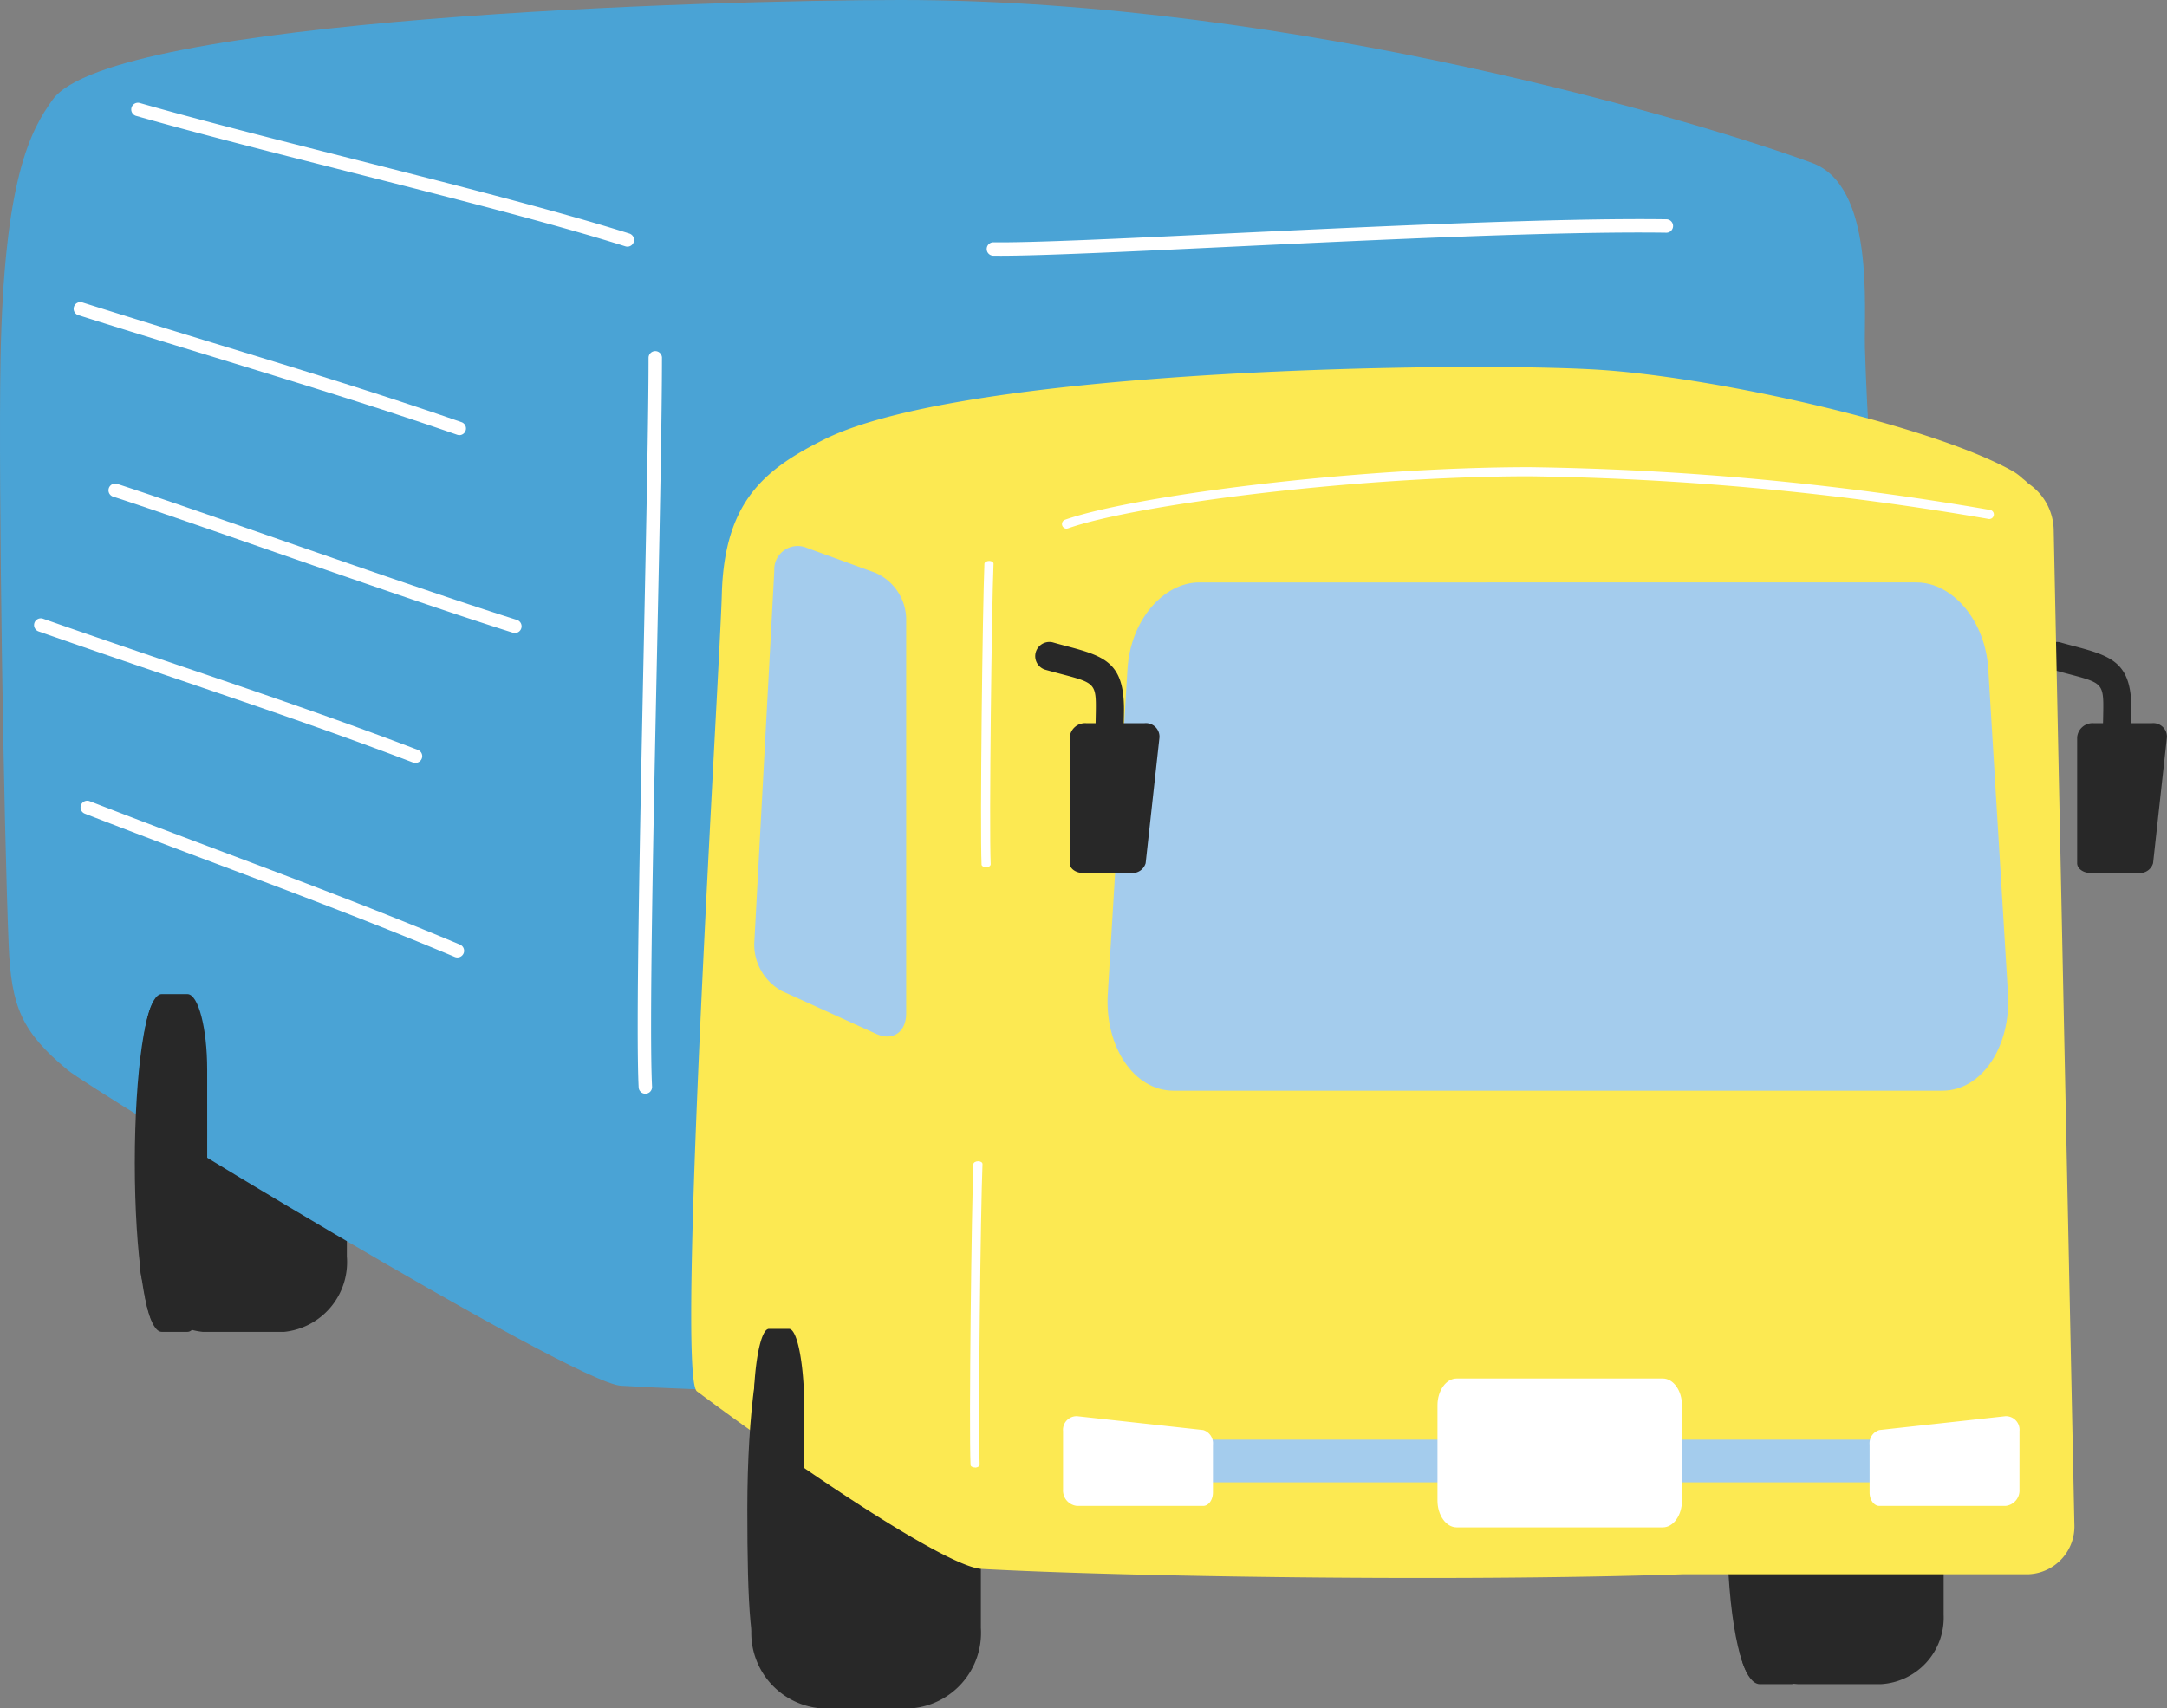<svg xmlns="http://www.w3.org/2000/svg" xmlns:xlink="http://www.w3.org/1999/xlink" width="85.155" height="67.149" viewBox="0 0 85.155 67.149"><rect x="0" y="0" width="85.155" height="67.149" fill="#808080" stroke="none"/><defs><clipPath id="a"><rect width="85.155" height="67.149" fill="none"/></clipPath></defs><g transform="translate(0 0)" clip-path="url(#a)"><path d="M143.832,84.442a2.756,2.756,0,0,1-2.456,2.966h-3.214a2.755,2.755,0,0,1-2.456-2.966V77.1a2.756,2.756,0,0,1,2.456-2.966h3.214a2.756,2.756,0,0,1,2.456,2.966Z" transform="translate(-130.202 -35.058)" fill="#282828"/><path d="M15.968,14.178c.128-7.185,1.192-9.07,2.053-10.265C20.33.706,43.923,0,51.342,0c15.623,0,31.7,4.884,35.822,6.406,2.455.908,2.026,5.689,2.069,7.259C89.536,24.5,92.7,52.35,92.7,52.35c.027,1.212-3.585,2.212-4.787,2.212H71.954c-10.539.334-25.217.3-31.607-.094-1.9-.116-20.794-11.619-21.748-12.414-1.8-1.5-2.21-2.477-2.31-4.908-.193-4.715-.408-18.06-.321-22.967" transform="translate(-15.948 0)" fill="#4aa3d5"/><path d="M.647,53.931A.609.609,0,0,0,0,54.485v4.952c0,.212.239.384.53.384H2.411a.542.542,0,0,0,.572-.384l.544-4.952a.535.535,0,0,0-.586-.554Z" transform="translate(81.624 -25.506)" fill="#282828"/><path d="M5.55,54a.558.558,0,0,0,.558-.558c0-.378.008-.633.02-1.018s.027-.895.042-1.773c.033-1.922-.692-2.2-2.2-2.6-.183-.048-.384-.1-.6-.163a.558.558,0,0,0-.3,1.074c.225.063.431.118.62.168,1.341.354,1.393.368,1.374,1.5-.015.87-.031,1.375-.042,1.758s-.02.657-.02,1.052A.558.558,0,0,0,5.55,54" transform="translate(77.585 -22.64)" fill="#282828"/><path d="M24.836,111.919a2.617,2.617,0,0,1-2.473,2.727H19.126a2.617,2.617,0,0,1-2.473-2.727v-6.754a2.618,2.618,0,0,1,2.473-2.728h3.237a2.617,2.617,0,0,1,2.473,2.728Z" transform="translate(51.542 -48.447)" fill="#282828"/><path d="M29.341,111.919c0,1.5-.424,2.727-.943,2.727H27.163c-.519,0-.943-1.227-.943-2.727v-6.754c0-1.5.425-2.728.943-2.728H28.4c.519,0,.943,1.228.943,2.728Z" transform="translate(41.994 -48.447)" fill="#282828"/><path d="M30.715,108.658c0,3.3-.518,5.975-1.157,5.975s-1.156-2.675-1.156-5.975.518-5.975,1.156-5.975,1.157,2.675,1.157,5.975" transform="translate(39.47 -48.563)" fill="#282828"/><path d="M97.449,111.535a2.978,2.978,0,0,1-2.725,3.163H91.158a2.977,2.977,0,0,1-2.725-3.163V103.7a2.977,2.977,0,0,1,2.725-3.163h3.567a2.977,2.977,0,0,1,2.725,3.163Z" transform="translate(-58.904 -47.549)" fill="#282828"/><path d="M12.132,30.221c5.68-2.84,25.508-3.058,30.456-2.742,4.6.294,12.978,2.163,16.222,3.965a2.129,2.129,0,0,1,.427.314,2.1,2.1,0,0,1,.218.191,2.249,2.249,0,0,1,1,1.844l.811,39.048a1.882,1.882,0,0,1-1.818,1.983H45.876c-8.962.3-22.121.091-27.557-.211-1.285-.071-6.57-3.546-11.181-6.981-.828-.617.9-28.372.979-31.338.1-3.622,1.665-4.9,4.015-6.072" transform="translate(20.248 -12.944)" fill="#fce952"/><path d="M48.352,108.356c0,.379-.215.689-.478.689H15.747c-.263,0-.479-.31-.479-.689v-.3c0-.379.216-.69.479-.69H47.874c.263,0,.478.31.478.69Z" transform="translate(28.755 -50.778)" fill="#a4cced"/><path d="M148.678,84.442c0,1.631-.349,2.966-.775,2.966h-1.015c-.427,0-.776-1.335-.776-2.966V77.1c0-1.631.349-2.966.776-2.966H147.9c.426,0,.775,1.335.775,2.966Z" transform="translate(-140.534 -35.058)" fill="#282828"/><path d="M149.808,80.895c0,3.59-.426,6.5-.951,6.5s-.951-2.91-.951-6.5.426-6.5.951-6.5.951,2.91.951,6.5" transform="translate(-142.609 -35.184)" fill="#282828"/><path d="M150.743,84.468a7.64,7.64,0,0,1-.212,2.518,7.656,7.656,0,0,1-.212-2.518,7.657,7.657,0,0,1,.212-2.518,7.64,7.64,0,0,1,.212,2.518" transform="translate(-144.815 -38.757)" fill="#282828"/><path d="M103.583,110.1a1.091,1.091,0,0,1-1.554,1.166c-.333,0-.382-.119-.444-1.166v-7.833c0-1.74.271-3.163.6-3.163h.791c.332,0,.6,1.423.6,3.163Z" transform="translate(-71.97 -46.871)" fill="#282828"/><path d="M104.1,106.319c0,3.827-.763,6-1.3,6s-.653-2.177-.653-6,.438-6.93.978-6.93.978,3.1.978,6.93" transform="translate(-72.78 -47.005)" fill="#282828"/><path d="M104.454,110.128c0,1.483-.238,2.684-.531,2.684s-.531-1.2-.531-2.684.238-2.684.531-2.684.531,1.2.531,2.684" transform="translate(-73.792 -50.814)" fill="#282828"/><path d="M88.514,98.638c-.1,0-.181-.043-.184-.1-.065-1.547.04-10.111.112-11.825,0-.062.09-.112.184-.114s.177.048.174.111c-.072,1.712-.177,10.267-.112,11.813,0,.062-.075.115-.174.12" transform="translate(-50.191 -40.954)" fill="#fff"/><path d="M13.115,37.257a.18.18,0,0,1-.06-.349c2.652-.936,11.389-2.066,18.26-2.066A114.914,114.914,0,0,1,49.393,36.52a.18.18,0,1,1-.06.354A114.433,114.433,0,0,0,31.315,35.2c-6.838,0-15.515,1.119-18.14,2.046a.181.181,0,0,1-.06.01" transform="translate(28.795 -16.478)" fill="#fff"/><path d="M45.769,107.6c0,.58-.339,1.055-.754,1.055h-8.1c-.415,0-.754-.475-.754-1.055v-3.743c0-.58.339-1.055.754-1.055h8.1c.415,0,.754.475.754,1.055Z" transform="translate(20.327 -48.618)" fill="#fff"/><path d="M11.849,59.6l.049-.811.725-11.955c.114-1.88,1.386-3.4,2.827-3.4H43.621c1.442,0,2.713,1.52,2.827,3.4l.725,11.955.049.811c.126,2.085-1.034,3.813-2.579,3.813H14.428c-1.546,0-2.706-1.728-2.58-3.813" transform="translate(31.683 -20.541)" fill="#a4cced"/><path d="M16.889,108.494a.609.609,0,0,1-.554.647H11.384c-.212,0-.384-.238-.384-.53V106.73a.542.542,0,0,1,.384-.572l4.952-.544a.535.535,0,0,1,.554.586Z" transform="translate(62.468 -49.947)" fill="#fff"/><path d="M71.133,108.494a.609.609,0,0,0,.554.647h4.952c.212,0,.384-.238.384-.53V106.73a.542.542,0,0,0-.384-.572l-4.952-.544a.535.535,0,0,0-.554.586Z" transform="translate(-29.359 -49.947)" fill="#fff"/><path d="M87.692,53.867c-.1,0-.181-.043-.184-.1-.065-1.548.04-10.111.112-11.825,0-.062.09-.112.184-.114s.177.048.174.111c-.072,1.712-.177,10.267-.112,11.813,0,.062-.075.115-.174.12" transform="translate(-48.936 -19.78)" fill="#fff"/><path d="M75.757,53.931a.609.609,0,0,0-.647.554v4.952c0,.212.238.384.53.384h1.881a.542.542,0,0,0,.572-.384l.544-4.952a.535.535,0,0,0-.586-.554Z" transform="translate(-33.074 -25.506)" fill="#282828"/><path d="M80.661,54a.558.558,0,0,0,.558-.558c0-.378.008-.633.02-1.018s.027-.895.042-1.773c.033-1.922-.692-2.2-2.2-2.6-.183-.048-.384-.1-.6-.163a.558.558,0,0,0-.3,1.074c.225.063.431.118.62.168,1.341.354,1.393.368,1.374,1.5-.015.87-.031,1.375-.042,1.758s-.02.657-.02,1.052a.558.558,0,0,0,.558.558" transform="translate(-37.114 -22.64)" fill="#282828"/><path d="M94,56.351a2.079,2.079,0,0,0,1.1,1.871l3.7,1.68c.644.292,1.17-.073,1.17-.811V43.559a2.016,2.016,0,0,0-1.2-1.78l-2.706-.985a.92.92,0,0,0-1.276.9Z" transform="translate(-64.361 -19.26)" fill="#a4cced"/><path d="M37.394,17.78c1.631,0,5.042-.162,8.956-.348,5.8-.275,13.011-.619,17.214-.558a.264.264,0,1,0,.007-.527c-4.221-.06-11.442.283-17.247.558-4.144.2-7.718.368-9.2.346h0a.264.264,0,0,0,0,.527l.277,0" transform="translate(1.898 -7.728)" fill="#fff"/><path d="M133.795,13.316a.264.264,0,0,0,.079-.515c-2.787-.88-6.928-1.932-10.932-2.948-3.09-.785-6.009-1.526-8.321-2.187a.264.264,0,0,0-.145.507c2.32.663,5.243,1.405,8.337,2.19,4,1.015,8.13,2.064,10.9,2.94a.255.255,0,0,0,.079.012" transform="translate(-109.139 -3.621)" fill="#fff"/><path d="M141.958,27.766a.263.263,0,0,0,.086-.512c-3.151-1.094-6.232-2.036-9.494-3.033-1.738-.531-3.522-1.077-5.384-1.666a.263.263,0,1,0-.159.5c1.864.59,3.649,1.136,5.389,1.668,3.258,1,6.334,1.936,9.476,3.026a.261.261,0,0,0,.086.015" transform="translate(-123.911 -10.661)" fill="#fff"/><path d="M112.518,55.361h.014a.263.263,0,0,0,.249-.277c-.115-2.216.051-10.22.2-17.282.1-4.7.189-9.134.189-11.381a.264.264,0,0,0-.527,0c0,2.242-.091,6.676-.189,11.371-.146,7.071-.313,15.085-.2,17.32a.263.263,0,0,0,.263.25" transform="translate(-87.157 -12.371)" fill="#fff"/><path d="M138.666,41.932a.264.264,0,0,0,.079-.515c-2.564-.808-6.415-2.147-9.814-3.328-2.483-.863-4.627-1.608-5.913-2.024a.264.264,0,0,0-.163.5c1.281.414,3.423,1.159,5.9,2.021,3.4,1.182,7.258,2.523,9.829,3.333a.255.255,0,0,0,.079.012" transform="translate(-118.431 -17.05)" fill="#fff"/><path d="M145.066,51.794a.264.264,0,0,0,.094-.51c-3.115-1.19-6.166-2.227-9.4-3.325-1.721-.585-3.488-1.185-5.332-1.832a.263.263,0,0,0-.174.5c1.845.647,3.613,1.249,5.335,1.834,3.225,1.1,6.272,2.131,9.377,3.318a.269.269,0,0,0,.094.017" transform="translate(-128.737 -21.808)" fill="#fff"/><path d="M141.771,65.878a.263.263,0,0,0,.1-.507c-3.073-1.292-6.087-2.428-9.278-3.631-1.7-.641-3.449-1.3-5.271-2.007a.263.263,0,1,0-.19.491c1.824.708,3.571,1.367,5.275,2.009,3.186,1.2,6.2,2.336,9.26,3.624a.266.266,0,0,0,.1.021" transform="translate(-123.798 -28.242)" fill="#fff"/></g></svg>